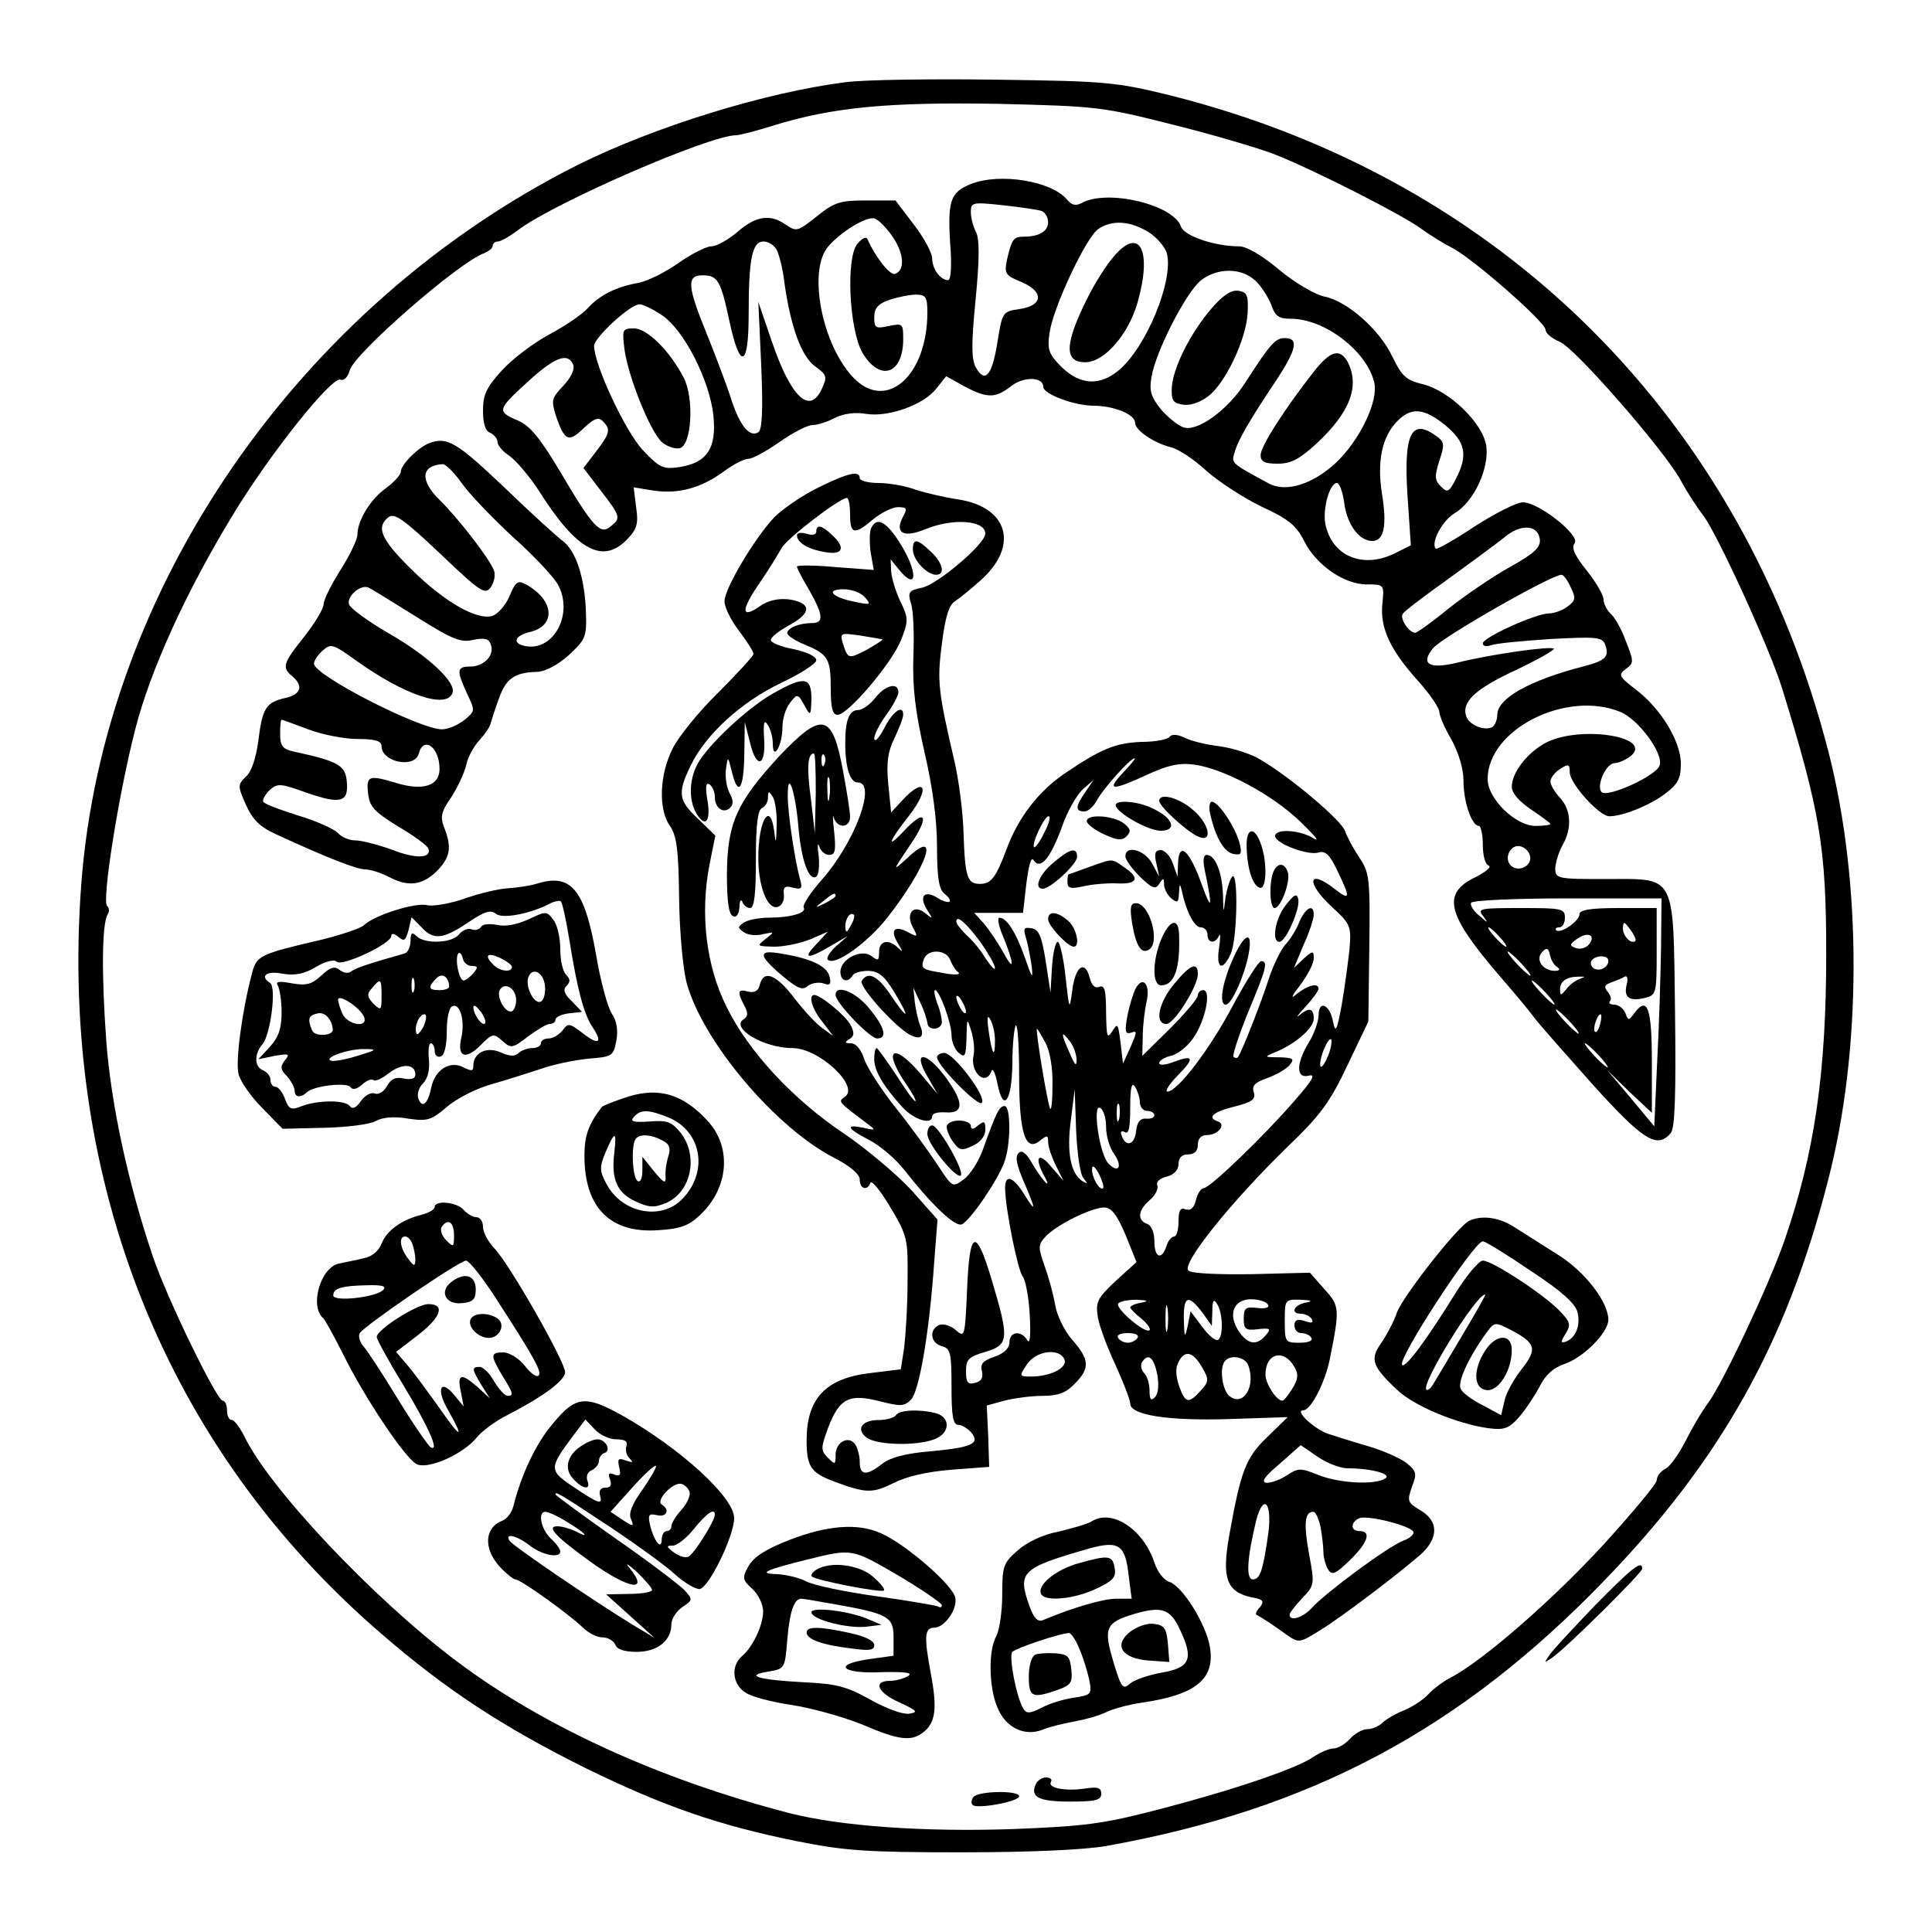 <?xml version="1.0" encoding="UTF-8" standalone="yes"?>
<svg version="1.0" xmlns="http://www.w3.org/2000/svg" width="300pt" height="300pt" viewBox="0 0 400 400" preserveAspectRatio="xMidYMid meet">
  <g transform="translate(0,400) scale(0.1,-0.1)" fill="#000000" stroke="none">
    <path d="M1752 3830 c-167 -21 -396 -92 -555 -171 -579 -291 -984 -878 -1029
-1493 -45 -612 176 -1165 621 -1548 135 -117 253 -194 426 -280 160 -78 272
-117 435 -150 100 -20 145 -23 340 -23 145 0 252 5 300 13 424 76 733 241
1030 548 243 251 379 494 465 831 70 270 70 615 1 885 -177 690 -675 1187
-1361 1360 -114 28 -133 30 -360 33 -132 2 -273 0 -313 -5z m680 -89 c84 -21
178 -49 208 -61 79 -31 266 -126 303 -154 18 -13 47 -31 65 -40 42 -22 192
-153 192 -169 0 -7 13 -18 30 -25 33 -15 212 -220 249 -285 12 -23 34 -57 48
-75 30 -41 135 -270 162 -355 79 -256 92 -330 92 -552 0 -246 -24 -413 -87
-595 -33 -94 -127 -293 -157 -334 -13 -17 -34 -53 -47 -79 -14 -27 -32 -53
-42 -58 -10 -5 -18 -16 -18 -24 0 -7 -51 -68 -112 -135 -107 -116 -249 -239
-314 -273 -16 -8 -37 -24 -47 -35 -10 -11 -33 -26 -50 -33 -18 -7 -38 -19 -45
-26 -7 -7 -21 -13 -31 -13 -10 0 -26 -9 -36 -20 -10 -11 -25 -20 -34 -20 -9 0
-27 -8 -41 -17 -34 -24 -163 -68 -320 -109 -119 -31 -155 -35 -306 -41 -182
-6 -353 6 -459 33 -267 69 -511 180 -690 315 -172 129 -389 359 -440 467 -9
17 -20 32 -25 32 -6 0 -10 9 -10 20 0 11 -4 20 -9 20 -12 0 -116 213 -145 300
-51 151 -86 313 -96 445 -10 139 -9 243 3 262 4 6 3 14 -1 17 -12 7 23 230 58
366 31 122 106 287 204 447 76 125 203 284 221 277 7 -3 15 5 19 19 8 34 228
226 279 243 9 4 17 10 17 15 0 5 5 9 11 9 6 0 25 11 42 24 76 57 396 196 451
196 7 0 42 9 77 20 122 38 239 49 466 45 206 -5 215 -6 365 -44z"/>
    <path d="M2010 3619 c-42 -17 -48 -34 -43 -120 4 -46 2 -79 -4 -79 -16 0 -33
23 -33 45 0 11 -17 43 -38 70 l-38 50 -61 0 c-54 0 -66 -4 -102 -33 -39 -31
-42 -32 -63 -18 -33 24 -63 19 -101 -14 -19 -16 -43 -30 -54 -30 -11 0 -42
-16 -69 -35 -27 -19 -65 -38 -84 -41 -45 -8 -80 -26 -104 -53 -11 -12 -46 -36
-78 -53 -32 -17 -76 -50 -98 -74 -33 -36 -40 -51 -40 -84 0 -27 5 -43 15 -46
8 -4 15 -12 15 -19 0 -7 11 -20 25 -29 14 -10 42 -43 62 -74 77 -122 132 -152
183 -97 19 20 22 32 17 65 l-5 41 43 -7 c51 -7 98 6 145 41 19 14 41 25 49 25
9 0 38 16 65 35 27 19 58 35 68 35 11 0 32 7 47 15 18 9 42 12 65 8 46 -7 119
19 145 53 l20 25 38 -21 c47 -25 64 -25 97 1 26 20 66 19 66 -2 0 -15 65 -39
104 -39 42 0 86 -18 86 -35 0 -16 39 -42 74 -51 15 -3 48 -25 74 -49 26 -23
77 -56 114 -74 55 -25 72 -39 88 -71 25 -50 83 -90 130 -90 36 0 36 0 32 -41
-5 -50 17 -96 76 -161 23 -26 42 -54 42 -62 0 -7 11 -34 25 -57 15 -28 25 -60
25 -86 0 -43 17 -93 32 -93 4 0 8 -18 8 -39 0 -22 5 -41 12 -43 7 -3 -6 -13
-27 -24 -71 -34 -60 -77 51 -206 27 -31 58 -68 69 -83 11 -15 67 -78 123 -141
105 -116 133 -133 161 -100 9 10 11 80 9 249 -4 293 4 277 -145 277 -100 0
-103 1 -103 23 1 12 7 33 15 47 20 35 18 73 -5 98 -11 12 -20 27 -20 34 0 7 9
19 20 26 17 11 20 10 20 -7 0 -23 61 -91 82 -91 27 0 83 22 116 47 26 20 32
31 32 62 0 46 -42 115 -94 154 -34 26 -36 30 -20 42 17 12 17 15 0 58 -9 25
-24 51 -32 57 -7 7 -14 20 -14 29 0 9 -16 36 -35 60 -25 31 -32 47 -25 56 13
16 -74 85 -107 85 -13 0 -58 -23 -100 -50 -42 -28 -78 -48 -80 -46 -12 11 13
58 38 73 41 24 73 94 66 141 -8 47 -77 114 -133 127 -33 8 -42 17 -61 56 -26
56 -94 116 -141 125 -19 4 -59 27 -93 55 -37 31 -68 49 -84 49 -51 0 -114 22
-120 41 -15 45 -151 78 -205 49 -13 -7 -21 -5 -31 7 -32 38 -138 56 -199 32z
m147 -56 c7 -3 13 -13 13 -23 0 -19 -19 -30 -50 -30 -22 0 -25 -5 -35 -47 -6
-30 -4 -33 30 -47 47 -20 45 -49 -5 -56 -34 -5 -35 -6 -45 -69 -11 -69 -26
-86 -45 -51 -9 17 -9 51 0 141 8 83 8 124 1 138 -6 11 -11 30 -11 42 0 20 3
21 67 14 36 -4 72 -9 80 -12z m-309 -53 c24 -35 26 -70 5 -77 -10 -4 -41 35
-57 72 -3 6 -12 1 -21 -10 -24 -29 -17 -178 11 -226 36 -60 84 -44 84 29 0 32
-1 33 -30 27 -27 -6 -30 -4 -30 18 0 19 8 28 31 36 18 6 43 11 55 11 21 0 24
-5 24 -37 0 -131 -85 -206 -153 -135 -66 69 -95 223 -52 272 27 31 77 61 95
58 8 -2 25 -19 38 -38z m529 10 c18 -11 35 -31 39 -45 14 -56 -43 -194 -99
-241 -40 -34 -81 -31 -119 6 -27 27 -30 36 -25 71 7 51 75 197 101 215 28 19
65 17 103 -6z m-769 -37 c5 -10 13 -40 16 -68 13 -92 35 -152 63 -173 25 -18
26 -22 15 -46 -25 -56 -64 -20 -104 97 l-28 82 6 -131 c4 -93 2 -134 -6 -139
-18 -11 -38 13 -56 68 -9 29 -32 89 -50 134 -41 100 -43 123 -10 123 32 0 38
-10 56 -94 22 -103 40 -98 40 12 0 116 7 152 31 152 10 0 22 -8 27 -17z m991
-64 c13 -12 27 -35 33 -50 8 -24 16 -29 41 -29 69 0 156 -66 172 -131 10 -39
-30 -121 -80 -168 -48 -44 -103 -61 -138 -42 -78 42 -78 42 -71 64 7 26 33 70
86 149 42 64 48 88 18 88 -19 0 -29 -10 -81 -91 -36 -57 -99 -103 -128 -94
-11 3 -32 20 -47 37 -21 26 -25 39 -20 67 8 52 72 177 103 201 34 26 83 26
112 -1z m-1228 -72 c45 -30 98 -134 106 -207 7 -68 -13 -98 -70 -107 -34 -5
-41 -2 -76 35 -36 38 -101 177 -101 216 0 17 75 86 94 86 7 0 28 -10 47 -23z
m-184 -103 c3 -9 -5 -26 -21 -43 -24 -25 -25 -30 -15 -62 18 -52 26 -56 57
-26 22 21 31 24 40 15 17 -17 15 -25 -14 -63 l-26 -34 36 -47 c41 -53 42 -57
20 -74 -21 -18 -36 -2 -104 113 -41 69 -63 96 -87 106 -46 20 -45 22 29 89 50
44 75 52 85 26z m1806 -125 c41 -34 47 -61 21 -111 -14 -27 -17 -29 -31 -15
-13 13 -13 21 -3 53 11 33 11 39 -6 51 -52 38 -68 6 -60 -122 l7 -104 -30 -15
c-67 -35 -133 -9 -147 59 -6 32 9 85 24 85 5 0 12 -18 15 -41 6 -45 31 -79 58
-79 25 0 31 33 20 99 -10 65 0 115 30 147 30 32 57 30 102 -7z m195 -235 c2
-17 -10 -29 -62 -58 -36 -20 -93 -59 -127 -86 -34 -28 -65 -50 -69 -50 -13 0
-32 29 -26 39 4 6 46 38 94 72 48 35 100 73 116 86 34 29 70 27 74 -3z m64
-100 c11 -22 10 -28 -7 -40 -10 -8 -28 -14 -38 -14 -27 0 -137 -50 -137 -62 0
-6 8 -7 17 -4 9 4 64 9 123 13 95 5 107 4 113 -11 10 -26 1 -34 -46 -46 -111
-29 -177 -66 -177 -100 0 -10 -5 -22 -10 -25 -15 -9 -47 3 -54 21 -11 30 17
57 101 96 46 22 82 42 80 45 -6 6 -133 -12 -200 -29 -58 -14 -77 -3 -50 30 19
23 245 152 266 152 4 0 13 -12 19 -26z m103 -258 c38 -16 90 -87 81 -111 -8
-22 -108 -67 -120 -55 -12 12 9 60 27 60 7 0 21 6 31 13 54 40 -95 66 -170 31
-39 -19 -74 -62 -74 -93 0 -13 15 -30 40 -47 22 -15 40 -28 40 -30 0 -2 -14
-4 -31 -4 -41 0 -99 56 -99 97 0 103 163 185 275 139z m-187 -299 c4 -20 -25
-34 -40 -19 -15 15 -1 44 19 40 10 -2 19 -11 21 -21z m271 -189 c-1 -57 -4
-163 -8 -236 l-6 -134 -49 59 -49 58 46 -45 47 -44 0 106 c0 110 -9 136 -35
102 -13 -18 -14 -18 -20 -1 -4 9 -14 17 -23 17 -8 0 -12 3 -9 7 4 3 2 12 -4
19 -9 11 -7 15 7 20 11 4 23 9 28 12 5 3 7 -5 4 -16 -7 -27 5 -36 38 -28 23 6
24 9 24 96 l0 90 -80 0 c-58 0 -80 -4 -80 -13 0 -14 -39 -41 -48 -33 -3 3 0 6
6 6 7 0 12 9 12 20 0 19 -7 20 -91 20 -86 0 -91 -1 -78 -17 11 -15 10 -15 -8
1 -13 10 -20 23 -17 27 3 5 93 9 200 9 l194 0 -1 -102z m-53 14 c-9 -8 -26 10
-26 26 1 15 2 15 15 -2 8 -11 13 -21 11 -24z m-281 8 c10 -11 16 -20 13 -20
-3 0 -13 9 -23 20 -10 11 -16 20 -13 20 3 0 13 -9 23 -20z m185 -15 c-6 -8
-19 -11 -27 -8 -14 5 -14 8 2 19 22 16 40 8 25 -11z m-66 -47 c7 -5 5 -8 -5
-8 -25 0 -41 24 -26 39 9 10 13 8 16 -6 2 -10 8 -21 15 -25z m-74 7 c13 -14
21 -25 18 -25 -2 0 -15 11 -28 25 -13 14 -21 25 -18 25 2 0 15 -11 28 -25z
m180 6 c0 -14 -18 -23 -30 -16 -6 4 -8 11 -5 16 8 12 35 12 35 0z m-60 -38
c-8 -3 -21 -12 -27 -21 -12 -14 -13 -14 -13 0 0 17 14 26 40 26 13 0 13 0 0
-5z m-70 -28 c13 -14 21 -25 18 -25 -2 0 -15 11 -28 25 -13 14 -21 25 -18 25
2 0 15 -11 28 -25z m50 -60 c13 -14 21 -25 18 -25 -2 0 -15 11 -28 25 -13 14
-21 25 -18 25 2 0 15 -11 28 -25z m63 -5 c-3 -12 -8 -19 -11 -16 -5 6 5 36 12
36 2 0 2 -9 -1 -20z m-3 -65 c13 -14 21 -25 18 -25 -2 0 -15 11 -28 25 -13 14
-21 25 -18 25 2 0 15 -11 28 -25z"/>
    <path d="M2306 3469 c-15 -17 -39 -55 -53 -83 -49 -97 -51 -136 -6 -136 39 0
89 57 108 123 31 108 5 160 -49 96z"/>
    <path d="M2508 3361 c-44 -51 -80 -124 -82 -164 -1 -27 3 -32 25 -35 14 -2 36
6 51 18 36 28 78 118 81 171 2 38 -1 44 -19 47 -15 2 -32 -9 -56 -37z"/>
    <path d="M2722 3233 c-62 -79 -112 -157 -112 -175 0 -14 8 -18 35 -18 28 0 45
9 81 42 69 64 90 119 64 169 -16 28 -35 23 -68 -18z"/>
    <path d="M1293 3276 c8 -57 53 -169 77 -191 10 -9 27 -15 37 -13 25 5 31 104
8 147 -28 54 -75 101 -102 101 -25 0 -25 -2 -20 -44z"/>
    <path d="M890 3083 c-23 -8 -60 -45 -60 -59 0 -7 -14 -22 -30 -34 -33 -23 -60
-68 -60 -97 0 -10 -16 -43 -35 -73 -19 -30 -35 -62 -35 -71 0 -9 -18 -39 -40
-67 -44 -55 -47 -64 -25 -82 24 -20 18 -38 -14 -45 -40 -9 -48 -21 -56 -88 -5
-36 -14 -65 -26 -75 -17 -17 -17 -19 0 -58 14 -31 29 -46 62 -61 106 -49 168
-73 185 -73 11 0 32 -7 48 -15 41 -22 70 -18 100 11 28 29 32 48 16 90 -9 22
-7 33 14 63 13 20 27 50 31 66 3 17 16 40 28 53 11 12 22 28 23 35 2 6 9 30
17 51 15 42 33 54 80 55 16 1 42 14 65 35 35 33 37 37 35 92 -3 70 -21 124
-48 144 -11 8 -66 58 -122 112 -97 92 -117 104 -153 91z m65 -82 c15 -22 63
-72 106 -112 44 -39 87 -85 95 -101 31 -59 -9 -135 -66 -126 -31 5 -26 22 9
30 54 14 47 68 -12 99 -15 8 -20 4 -32 -25 -8 -19 -24 -37 -35 -41 -32 -10
-99 28 -168 96 -63 62 -74 87 -48 108 12 10 32 -4 107 -75 84 -80 93 -86 105
-70 7 10 10 25 7 34 -8 24 -76 111 -112 146 -42 41 -40 72 5 75 6 1 24 -17 39
-38z m-93 -278 c73 -46 92 -54 117 -48 23 5 33 3 37 -9 9 -22 -14 -46 -42 -46
-29 0 -29 -8 -7 -56 17 -36 17 -36 -6 -55 -13 -10 -33 -19 -46 -19 -46 0 -265
112 -265 136 0 6 8 18 18 27 17 15 21 14 67 -19 103 -74 191 -103 202 -68 7
22 -50 75 -129 121 -44 25 -82 53 -85 61 -7 17 25 44 41 35 6 -3 50 -30 98
-60z m-224 -233 c29 -11 75 -20 102 -20 37 0 50 -4 50 -15 0 -33 69 -47 77
-15 10 37 43 13 43 -32 0 -35 -34 -46 -90 -29 -56 17 -62 15 -58 -21 3 -28 12
-38 62 -69 33 -19 61 -40 63 -46 7 -20 -26 -22 -76 -2 -28 10 -62 19 -75 19
-13 0 -29 7 -36 15 -7 8 -44 25 -81 36 -38 12 -71 24 -74 29 -2 4 4 15 13 24
17 15 23 14 76 -5 72 -25 88 -20 84 23 -3 34 -18 42 -110 62 -23 5 -28 12 -28
36 0 17 1 30 3 30 1 0 26 -9 55 -20z"/>
    <path d="M1695 2991 c-33 -16 -74 -44 -92 -62 -42 -45 -103 -148 -103 -174 0
-12 13 -39 30 -61 16 -21 30 -43 30 -48 0 -4 -33 -40 -73 -80 -40 -39 -83 -92
-95 -117 -27 -55 -29 -125 -5 -159 14 -20 18 -50 19 -150 1 -71 8 -147 16
-176 33 -120 182 -297 303 -360 35 -18 55 -35 55 -46 0 -20 16 -24 22 -7 2 7
21 -16 41 -50 36 -60 37 -66 36 -154 0 -51 -4 -112 -7 -137 l-7 -45 -65 -8
c-91 -11 -130 -53 -130 -139 0 -55 9 -67 56 -85 67 -25 80 -25 123 -4 27 14
70 24 120 28 l79 6 -2 63 -3 64 36 10 c20 5 55 10 79 10 32 0 49 6 67 25 32
32 31 50 -5 91 -16 18 -32 51 -35 71 -4 21 -13 57 -22 81 -14 40 -14 45 2 62
22 24 95 60 121 60 15 0 26 -14 44 -56 l23 -57 -43 -39 c-38 -36 -42 -43 -37
-75 3 -19 20 -64 37 -100 16 -36 30 -71 30 -79 0 -24 79 -36 205 -32 l121 4
-42 -41 c-45 -43 -55 -70 -79 -204 -16 -89 -5 -117 46 -128 24 -4 27 -8 18
-20 -7 -7 -10 -14 -8 -16 15 -8 40 -25 62 -41 26 -18 27 -18 69 8 49 30 169
122 211 159 36 34 35 68 -2 90 -27 16 -28 19 -18 48 11 28 10 33 -11 50 -13
10 -49 26 -80 35 -31 9 -69 21 -84 26 -29 11 -68 48 -50 48 16 0 45 57 55 105
21 105 21 111 -11 146 l-30 34 -119 -3 c-65 -1 -124 1 -132 7 -18 11 86 141
204 256 70 67 89 94 125 170 l43 90 2 153 c2 145 0 156 -21 187 -12 18 -25 42
-29 54 -7 22 -112 111 -175 148 -19 12 -57 24 -85 28 -27 3 -60 11 -73 18 -15
7 -26 7 -30 2 -4 -6 -30 -11 -58 -11 -54 -2 -84 -14 -159 -65 -55 -37 -97 -92
-121 -157 -22 -59 -32 -72 -55 -72 -26 0 -31 13 -34 103 -1 45 -10 111 -18
147 -35 150 -37 169 -27 247 7 56 15 81 27 88 9 6 34 26 55 45 78 71 55 150
-48 166 -27 4 -66 13 -88 20 -21 8 -56 14 -77 14 -22 0 -39 5 -39 10 0 16 -22
12 -85 -19z m65 -56 c0 -42 9 -43 48 -10 17 14 40 25 51 25 19 0 20 -3 10 -21
-17 -33 2 -43 46 -25 58 24 125 19 125 -9 0 -21 -100 -106 -132 -112 -26 -5
-29 -9 -22 -32 5 -14 7 -64 5 -111 -2 -64 4 -113 23 -197 17 -73 26 -141 26
-196 0 -64 4 -88 15 -97 22 -18 11 -24 -14 -9 -27 17 -39 4 -22 -24 13 -20 13
-21 -3 -8 -24 20 -42 1 -26 -29 11 -20 10 -21 -10 -10 -28 15 -38 5 -21 -23
11 -18 11 -20 0 -9 -20 19 -39 14 -39 -9 0 -18 -2 -19 -15 -9 -20 17 -65 -5
-65 -32 0 -19 15 -24 25 -8 3 6 18 10 33 10 21 -1 33 -10 54 -45 34 -56 28
-59 -8 -5 -27 40 -47 50 -60 29 -6 -11 66 -92 99 -111 23 -12 32 -5 22 19 -4
10 -9 32 -11 48 l-3 30 14 -30 c8 -16 14 -36 15 -42 0 -18 30 -16 30 1 0 8 -4
26 -10 40 -5 14 -7 26 -4 26 9 0 34 -68 34 -93 0 -14 7 -30 15 -37 13 -11 15
-6 16 31 1 42 1 43 10 14 5 -16 7 -38 5 -48 -9 -37 25 -68 37 -34 2 6 8 -5 12
-26 12 -62 30 -38 31 41 0 40 4 75 7 79 4 3 7 -43 7 -103 0 -121 13 -161 44
-135 14 11 16 11 16 -3 0 -9 7 -31 16 -49 l16 -32 -26 30 c-25 30 -35 21 -16
-16 19 -34 3 -20 -20 17 -14 26 -24 34 -31 27 -8 -8 -4 -25 10 -58 26 -60 27
-69 1 -27 -23 37 -40 42 -39 10 1 -43 26 -167 36 -180 6 -7 13 -43 15 -81 2
-40 1 -61 -5 -52 -12 21 -37 19 -37 -4 0 -12 -11 -23 -31 -30 -24 -8 -30 -15
-26 -30 3 -13 -1 -21 -14 -24 -15 -4 -19 0 -19 24 0 24 5 30 40 40 49 15 50
26 13 150 -33 110 -46 104 -51 -26 -4 -92 -5 -95 -23 -79 -10 9 -25 14 -34 11
-22 -9 -19 -38 5 -44 18 -5 20 -14 20 -84 0 -60 3 -79 14 -79 7 0 19 -7 27
-16 19 -23 1 -31 -87 -39 -49 -4 -82 -13 -98 -26 -32 -25 -46 -24 -46 4 0 12
-4 28 -9 36 -13 20 -41 6 -41 -21 0 -21 -1 -21 -16 -6 -15 15 -15 20 1 63 23
60 43 70 106 54 43 -11 51 -11 65 3 17 17 38 138 48 283 l7 90 -55 62 c-31 33
-94 86 -140 117 -104 70 -196 168 -242 262 -42 84 -55 192 -35 294 l12 60 -35
34 c-42 39 -44 54 -15 113 31 63 104 130 186 169 40 19 73 40 73 47 0 8 -19
17 -47 23 -27 5 -48 14 -47 19 0 6 17 19 37 30 39 21 47 39 21 49 -27 10 -59
7 -82 -10 -38 -26 -38 -7 0 48 20 29 40 62 46 73 9 18 117 102 135 104 4 1 7
-15 7 -34z m565 -535 c-35 -37 -24 -38 50 -4 43 20 67 25 97 21 61 -8 162 -62
220 -118 29 -28 42 -43 28 -35 -28 18 -80 21 -80 5 0 -15 68 -41 90 -34 14 4
23 -4 39 -38 27 -56 27 -63 -5 -38 -57 45 -61 13 -5 -38 37 -34 39 -39 35 -86
-3 -28 -10 -79 -16 -115 -10 -54 -13 -60 -18 -36 -6 36 -30 47 -30 14 0 -12
-9 -38 -20 -56 -27 -44 -27 -76 0 -69 15 4 7 -10 -29 -51 -63 -73 -176 -182
-189 -182 -5 0 -13 -11 -16 -25 -4 -16 -11 -22 -21 -19 -11 5 -15 -2 -15 -25
0 -17 -4 -31 -9 -31 -5 0 -13 -9 -16 -20 -10 -30 -25 -24 -25 10 0 18 -6 33
-15 36 -21 8 -19 28 5 49 12 10 19 24 16 31 -3 7 6 15 20 18 15 4 24 14 24 26
0 13 7 20 20 20 13 0 20 7 20 20 0 13 7 20 19 20 23 0 40 22 23 28 -24 8 -11
20 34 31 36 9 44 15 40 29 -5 14 2 21 28 30 19 7 40 19 46 27 11 13 7 15 -21
16 -32 0 -32 1 -10 10 42 17 81 50 81 70 0 22 -10 24 -30 7 -8 -7 -3 1 13 18
15 16 27 33 27 37 0 13 -23 7 -44 -10 -15 -13 -13 -7 7 19 15 20 27 44 27 54
0 16 -2 16 -21 -1 l-20 -19 20 48 c12 26 21 54 21 62 0 24 -17 15 -30 -15 -6
-16 -20 -38 -30 -48 -9 -11 -24 -42 -33 -69 -13 -42 -55 -150 -64 -163 -2 -2
-6 -2 -9 1 -3 3 11 45 30 92 38 91 42 106 27 106 -5 0 -31 -41 -58 -91 -48
-91 -115 -179 -136 -179 -6 0 4 16 23 35 35 36 31 42 -14 25 -14 -5 -26 -6
-26 -1 0 5 11 12 24 15 14 3 34 19 46 36 25 35 39 100 21 100 -6 0 -11 -5 -11
-11 0 -6 -26 -37 -57 -68 l-58 -57 1 41 c0 22 4 54 8 72 8 35 -8 54 -23 26 -5
-10 -13 -36 -17 -57 -6 -32 -4 -38 8 -34 13 5 12 1 -1 -29 l-16 -35 -5 43 c-5
40 -6 42 -17 24 -11 -17 -12 -12 -13 39 0 46 -3 57 -14 53 -9 -4 -16 3 -20 19
-10 38 -30 23 -36 -27 -6 -42 -6 -41 -14 29 -4 39 -12 72 -16 72 -5 0 -10 -24
-12 -52 l-3 -53 -10 65 c-8 51 -14 66 -29 68 -16 3 -18 0 -12 -19 4 -13 9 -40
12 -59 3 -29 1 -26 -14 17 -19 54 -38 83 -53 83 -4 0 -2 -15 5 -32 25 -60 28
-85 5 -43 -12 22 -31 50 -42 63 l-20 22 50 0 51 0 7 61 c5 38 10 57 15 48 14
-21 35 4 59 70 11 32 31 66 43 77 l22 19 -17 -25 c-21 -30 -21 -40 -2 -40 8 0
19 10 26 23 12 23 69 87 78 87 3 0 -8 -13 -24 -30z m-163 -124 c-9 -19 -19
-32 -21 -30 -6 6 21 64 30 64 5 0 1 -15 -9 -34z m-131 -228 c16 -23 29 -46 29
-52 0 -6 -8 3 -19 19 -10 17 -28 39 -40 49 -11 11 -21 23 -21 28 0 15 20 -2
51 -44z m-64 -35 c4 -10 11 -22 17 -26 6 -5 -7 -6 -29 -2 -47 8 -49 9 -42 30
9 21 46 19 54 -2z m33 -108 c0 -5 -5 -3 -10 5 -5 8 -10 20 -10 25 0 6 5 3 10
-5 5 -8 10 -19 10 -25z m60 -59 c0 -39 -6 -30 -13 19 -4 27 -3 35 3 25 5 -8
10 -28 10 -44z m105 -6 c9 -17 15 -53 14 -87 0 -32 -2 -53 -5 -48 -6 14 -31
165 -27 165 1 0 9 -13 18 -30z m64 -35 c0 -14 -4 -10 -14 14 -19 42 -19 50 0
25 8 -10 14 -28 14 -39z m521 10 c-6 -15 -13 -26 -16 -23 -2 3 0 18 6 33 6 15
13 26 16 23 2 -3 0 -18 -6 -33z m-390 -97 c0 -10 7 -18 15 -18 8 0 15 -4 15
-9 0 -5 -8 -8 -17 -7 -13 1 -19 -8 -21 -27 -3 -28 -22 -33 -30 -7 -3 7 0 10 7
6 8 -5 11 10 11 51 0 41 3 54 10 43 5 -8 10 -23 10 -32z m-117 -157 c10 -12 9
-13 -1 -7 -25 15 -34 59 -25 126 l8 65 3 -85 c2 -46 8 -91 15 -99z m74 122
c-3 -10 -5 -4 -5 12 0 17 2 24 5 18 2 -7 2 -21 0 -30z m-27 -16 c0 -18 7 -43
16 -55 19 -27 10 -43 -11 -21 -19 19 -34 126 -17 115 7 -4 12 -22 12 -39z m-6
-127 c-7 -6 -24 22 -23 40 0 9 6 5 14 -10 7 -14 11 -27 9 -30z m79 -237 c-13
-2 -23 -7 -23 -10 0 -2 10 -13 23 -23 12 -10 20 -21 17 -24 -9 -8 -71 45 -65
55 4 5 21 8 38 8 24 -1 26 -3 10 -6z m54 -55 c-2 -13 -4 -3 -4 22 0 25 2 35 4
23 2 -13 2 -33 0 -45z m72 35 l20 -28 1 30 c0 23 3 27 10 15 12 -19 13 -67 2
-74 -5 -3 -20 9 -33 27 l-24 32 -6 -30 c-6 -27 -7 -26 -8 13 -1 49 9 53 38 15z
m136 16 c4 -6 -4 -9 -22 -7 -24 3 -28 0 -28 -22 0 -22 4 -25 29 -22 26 3 28 1
17 -12 -19 -23 -38 -20 -57 9 -22 34 -10 65 26 65 16 0 32 -5 35 -11z m78 4
c-25 -5 -32 -23 -9 -23 8 0 18 -5 22 -11 4 -8 0 -9 -15 -4 -15 5 -21 2 -21 -9
0 -9 6 -16 14 -16 8 0 18 -4 21 -10 4 -6 -7 -10 -24 -10 -30 0 -31 1 -31 45 0
44 0 45 33 44 23 -1 26 -3 10 -6z m-348 -73 c-3 -5 -12 -10 -20 -10 -8 0 -17
5 -20 10 -4 6 5 10 20 10 15 0 24 -4 20 -10z m-151 -45 c6 -17 -29 -35 -70
-35 -24 0 -24 1 -8 25 19 29 68 35 78 10z m286 -18 c13 -23 13 -28 -4 -46 -25
-28 -32 -27 -45 10 -7 22 -8 37 0 51 13 24 30 19 49 -15z m191 1 c8 -14 6 -25
-6 -44 -8 -13 -17 -24 -20 -24 -12 0 -35 35 -35 54 0 45 39 55 61 14z m-285
-14 c4 -22 2 -40 -5 -47 -8 -8 -11 -5 -11 14 0 14 -5 30 -11 36 -6 6 -8 16 -5
22 13 21 25 11 32 -25z m188 20 c17 -44 -10 -88 -39 -64 -15 13 -21 61 -8 73
12 13 41 7 47 -9z m206 -214 c49 0 93 -12 78 -21 -21 -14 -95 -10 -138 7 -37
15 -42 15 -65 0 -13 -9 -32 -16 -42 -16 -13 1 -6 12 26 39 l44 39 35 -24 c19
-13 47 -24 62 -24z m-164 -134 c-11 -77 -17 -96 -32 -96 -15 0 -12 44 7 123
15 56 33 36 25 -27z m108 13 c3 -17 6 -41 6 -53 0 -11 5 -28 10 -36 8 -12 15
-9 45 20 37 36 45 60 20 60 -20 0 -19 19 0 27 18 6 103 -15 111 -28 3 -5 -7
-14 -21 -19 -30 -11 -160 -107 -189 -139 -18 -20 -46 -29 -46 -14 0 4 12 19
26 34 26 27 26 29 14 93 -11 61 -9 86 9 86 5 0 11 -14 15 -31z"/>
    <path d="M1803 2905 c-3 -9 -3 -32 0 -51 l6 -34 -80 6 c-43 4 -79 4 -79 1 0
-3 11 -25 25 -48 30 -53 31 -69 6 -69 -26 0 -51 -10 -51 -21 0 -5 17 -16 37
-24 48 -20 53 -29 53 -92 0 -39 4 -53 14 -53 22 0 114 109 132 156 15 39 15
44 -2 79 -10 21 -18 49 -19 62 l-1 25 17 -21 c39 -48 40 -5 2 55 -29 46 -49
55 -60 29z m-12 -142 c13 -15 11 -16 -21 -9 -47 9 -63 26 -23 26 17 0 37 -8
44 -17z m36 -87 c1 -1 -13 -10 -32 -21 -39 -20 -39 -20 -50 13 -6 22 -5 22 37
16 24 -4 44 -7 45 -8z"/>
    <path d="M1690 2899 c0 -6 -9 -8 -20 -4 -11 3 -20 2 -20 -3 0 -15 22 -29 58
-35 37 -7 44 9 14 36 -21 20 -32 22 -32 6z"/>
    <path d="M1890 2862 c0 -21 29 -52 48 -52 20 0 14 25 -11 48 -28 27 -37 28
-37 4z"/>
    <path d="M1600 2564 c-53 -30 -135 -107 -156 -146 -17 -32 -18 -72 -4 -99 19
-34 32 -22 25 22 -5 29 -4 40 4 35 6 -4 11 -16 11 -26 0 -23 18 -36 32 -22 7
7 6 17 -2 31 -6 12 -9 34 -7 49 4 27 4 27 12 -5 13 -54 25 -38 26 35 l1 67 11
-43 c13 -55 33 -49 29 9 -2 32 0 40 7 29 6 -8 11 -26 11 -40 0 -37 20 -4 20
35 0 17 7 39 15 49 16 21 17 21 33 -9 10 -18 11 -15 12 18 0 46 -15 48 -80 11z"/>
    <path d="M1812 2555 c-11 -14 -27 -25 -35 -25 -19 0 -27 -21 -27 -68 0 -52 10
-82 26 -82 40 0 -6 -124 -75 -202 -23 -26 -40 -52 -37 -57 7 -11 -27 -21 -74
-21 -19 0 -42 -5 -50 -10 -13 -9 -13 -11 0 -20 8 -6 26 -8 40 -4 24 5 24 5 5
-10 -19 -15 -18 -15 18 -16 21 0 54 7 74 15 l37 16 -24 -26 c-29 -30 -19 -32
29 -4 l36 21 -24 -21 c-13 -12 -21 -25 -17 -28 14 -14 81 34 123 87 83 106
111 189 42 124 -32 -29 -32 -29 5 26 42 61 33 79 -14 28 -36 -38 -30 -20 12
33 44 57 34 83 -13 33 l-24 -26 -6 59 c-4 45 -1 66 13 95 10 21 18 42 18 48 0
22 -21 8 -39 -27 -11 -21 -20 -31 -21 -22 0 8 11 30 25 49 14 19 25 40 25 47
0 21 -27 15 -48 -12z m-82 -410 c0 -2 -10 -9 -22 -15 -22 -11 -22 -10 -4 4 21
17 26 19 26 11z m31 -62 c-8 -15 -10 -15 -11 -2 0 17 10 32 18 25 2 -3 -1 -13
-7 -23z"/>
    <path d="M1612 2433 c-87 -95 -106 -137 -107 -242 0 -59 4 -85 13 -88 7 -3 12
5 13 19 0 13 3 17 6 11 2 -7 10 -13 16 -13 9 0 12 31 12 102 0 72 4 102 13
105 6 3 12 12 12 21 0 15 2 15 10 2 5 -8 9 -35 8 -60 -1 -36 -2 -39 -5 -12 -8
65 -33 25 -33 -54 0 -58 18 -106 39 -102 9 2 15 12 14 25 -2 17 2 20 19 15 18
-4 20 -2 14 19 -10 36 -26 140 -25 174 0 53 16 5 22 -67 6 -70 22 -113 37
-103 5 3 7 22 5 43 -3 20 -2 29 1 20 3 -10 12 -18 21 -18 12 0 14 9 10 48 -3
26 -3 39 -1 30 7 -24 34 -23 34 1 0 11 -7 54 -15 97 -22 118 -43 122 -133 27z
m77 -75 l-2 -83 -8 70 c-9 65 -7 95 6 95 3 0 4 -37 4 -82z m18 60 c-3 -8 -6
-5 -6 6 -1 11 2 17 5 13 3 -3 4 -12 1 -19z m10 -70 c-2 -13 -4 -5 -4 17 -1 22
1 32 4 23 2 -10 2 -28 0 -40z"/>
    <path d="M1582 2019 c2 -7 21 -26 41 -42 29 -24 39 -28 50 -18 8 6 22 8 32 5
13 -5 16 -2 13 12 -4 23 -37 39 -97 49 -33 6 -42 4 -39 -6z"/>
    <path d="M1573 1961 c-3 -13 -11 -17 -24 -14 -22 6 -23 0 -8 -29 8 -15 8 -22
-1 -28 -29 -18 41 -60 101 -60 55 0 140 -80 108 -101 -14 -10 -15 -9 46 -55
19 -14 19 -15 -7 -9 -39 8 -35 -1 11 -25 22 -11 55 -39 73 -62 59 -75 105
-118 119 -113 17 7 74 90 88 128 14 36 14 117 1 117 -11 0 -17 -12 -45 -90 -9
-25 -27 -53 -40 -62 -23 -17 -23 -17 -55 32 -18 27 -56 80 -86 117 -30 38 -59
83 -65 101 -6 19 -17 32 -27 32 -13 0 -14 2 -3 9 10 6 10 13 2 29 -10 19 -62
62 -75 62 -13 0 -5 -29 17 -56 l22 -29 -22 16 c-13 9 -39 37 -58 62 -38 50
-64 60 -72 28z"/>
    <path d="M1730 1940 c0 -16 71 -90 86 -90 22 0 16 23 -17 63 -28 34 -69 50
-69 27z"/>
    <path d="M1810 1807 c0 -24 19 -56 58 -99 25 -27 62 -38 62 -19 0 6 12 9 27 8
39 -3 39 20 2 71 -40 55 -71 59 -40 5 l22 -38 -36 43 c-56 65 -78 50 -30 -21
14 -20 23 -37 20 -37 -3 0 -21 25 -40 55 -20 30 -38 55 -40 55 -3 0 -5 -10 -5
-23z"/>
    <path d="M1940 1811 c0 -17 87 -105 93 -94 9 14 -59 103 -78 103 -8 0 -15 -4
-15 -9z"/>
    <path d="M1960 1667 c0 -7 6 -22 14 -32 12 -17 18 -18 40 -7 16 7 26 20 26 33
0 18 -2 19 -15 9 -10 -9 -15 -9 -15 -1 0 6 -11 11 -25 11 -14 0 -25 -6 -25
-13z"/>
    <path d="M1920 1652 c0 -22 69 -104 70 -83 0 19 -48 101 -60 101 -6 0 -10 -8
-10 -18z"/>
    <path d="M1855 1070 c-3 -5 -19 -10 -35 -10 -36 0 -49 -19 -25 -37 22 -15 102
-17 139 -3 33 12 35 45 4 54 -35 9 -76 7 -83 -4z"/>
    <path d="M2400 2342 c0 -12 62 -68 83 -75 29 -11 20 29 -14 57 -29 25 -69 35
-69 18z"/>
    <path d="M2310 2333 c0 -15 67 -53 93 -53 34 0 27 25 -14 45 -30 16 -79 20
-79 8z"/>
    <path d="M2506 2313 c11 -48 29 -78 48 -81 16 -3 18 0 12 24 -9 32 -43 84 -57
84 -5 0 -7 -12 -3 -27z"/>
    <path d="M2250 2300 c0 -6 16 -18 35 -27 28 -13 38 -14 48 -4 9 10 8 15 -7 27
-23 16 -76 19 -76 4z"/>
    <path d="M2581 2248 c1 -46 12 -81 27 -86 15 -5 16 55 2 92 -13 36 -30 32 -29
-6z"/>
    <path d="M2181 2214 c-30 -25 -41 -54 -22 -54 16 0 71 51 71 66 0 21 -15 17
-49 -12z"/>
    <path d="M2330 2227 c0 -7 14 -26 30 -42 26 -25 32 -27 40 -15 8 13 10 13 10
-1 0 -9 7 -22 15 -29 13 -10 15 -9 16 11 1 20 2 21 6 4 9 -43 26 -75 39 -75 8
0 14 -7 14 -15 0 -18 16 -20 24 -2 3 6 3 -5 0 -25 -7 -44 7 -50 24 -13 14 31
16 174 3 160 -5 -6 -11 -26 -14 -45 -4 -33 -4 -32 -5 8 -2 47 -16 82 -34 82
-6 0 -8 -11 -4 -30 17 -81 15 -89 -6 -31 -25 70 -47 91 -49 44 l-1 -28 -10 28
c-5 15 -17 27 -25 27 -11 0 -14 -7 -9 -27 l6 -28 -15 28 c-16 28 -55 38 -55
14z"/>
    <path d="M2255 2205 c-22 -8 -41 -15 -42 -15 -2 0 -3 -7 -3 -16 0 -13 6 -15
33 -9 17 4 49 7 70 6 42 -2 48 11 15 33 -27 19 -23 19 -73 1z"/>
    <path d="M2636 2194 c-9 -24 -7 -74 3 -74 13 0 34 57 27 75 -7 20 -22 19 -30
-1z"/>
    <path d="M2662 2126 c-22 -28 -30 -76 -13 -76 13 0 43 68 39 88 -3 13 -8 11
-26 -12z"/>
    <path d="M2344 2088 c8 -47 19 -64 35 -54 24 15 1 96 -27 96 -12 0 -13 -9 -8
-42z"/>
    <path d="M2170 2097 c0 -14 41 -57 53 -57 14 0 6 38 -11 53 -22 20 -42 22 -42
4z"/>
    <path d="M2404 2055 c-18 -44 -19 -95 0 -95 28 0 40 36 37 108 -2 33 -20 27
-37 -13z"/>
    <path d="M2551 2011 c-22 -51 -27 -91 -13 -91 12 0 39 61 47 104 10 52 -9 45
-34 -13z"/>
    <path d="M2431 1963 c-33 -40 -41 -83 -16 -83 16 0 65 78 65 103 0 27 -16 20
-49 -20z"/>
    <path d="M1110 2170 c-14 -4 -40 -8 -58 -9 -18 -1 -58 -10 -89 -21 -31 -11
-67 -17 -79 -14 -24 6 -110 -21 -131 -42 -7 -6 -45 -19 -85 -29 -133 -31 -137
-33 -147 -73 -20 -76 -34 -181 -27 -206 3 -14 25 -46 49 -70 l42 -43 85 2 c47
1 96 7 108 14 14 8 39 10 67 5 40 -6 48 -3 80 24 19 17 60 38 92 47 32 9 78
24 103 32 25 9 68 18 97 21 50 4 53 5 59 37 4 22 1 41 -9 56 -9 13 -24 69 -33
123 -24 136 -52 169 -124 146z m69 -117 c16 -100 29 -151 48 -180 22 -33 12
-38 -22 -11 -26 20 -29 20 -40 5 -7 -9 -20 -17 -29 -17 -9 0 -16 -4 -16 -10 0
-5 -8 -10 -18 -10 -10 0 -23 -5 -28 -10 -8 -8 -19 -7 -37 1 -29 13 -57 0 -57
-28 0 -11 -4 -11 -20 -3 -28 15 -59 -4 -67 -41 -7 -35 -19 -45 -27 -23 -3 8 1
23 10 31 10 11 14 28 12 50 -2 18 0 33 4 33 4 0 8 -7 8 -16 0 -9 6 -14 13 -11
7 2 12 22 12 52 0 28 5 50 12 52 16 6 26 -31 18 -66 -9 -40 9 -46 40 -15 25
25 27 25 45 9 18 -16 21 -16 53 9 19 14 39 26 45 26 7 0 12 4 12 9 0 5 12 11
28 13 l27 3 -21 22 c-16 15 -19 24 -11 32 8 8 8 14 -1 23 -7 7 -12 30 -12 53
0 23 -6 50 -14 60 -14 19 -15 19 -51 2 -24 -11 -48 -16 -65 -12 -16 3 -31 2
-34 -4 -4 -6 -13 -8 -20 -5 -7 3 -19 -2 -26 -11 -15 -18 -71 -20 -88 -3 -9 9
-12 7 -12 -10 0 -13 -6 -24 -12 -26 -78 -22 -104 -31 -112 -38 -5 -4 -16 -2
-23 4 -10 8 -19 6 -38 -12 -20 -18 -30 -21 -60 -16 -27 5 -35 4 -30 -4 4 -7 8
-32 8 -56 0 -33 -6 -51 -24 -71 l-24 -26 34 7 c29 5 32 4 21 -9 -10 -13 -10
-19 4 -33 9 -10 16 -24 16 -30 0 -14 12 -16 26 -3 14 13 83 21 90 10 4 -6 13
-4 23 5 10 9 20 13 24 10 3 -4 18 3 32 14 27 21 55 20 55 -3 0 -8 -9 -11 -24
-8 -17 4 -27 -1 -35 -16 -6 -11 -17 -18 -25 -15 -8 3 -21 -4 -29 -16 -9 -13
-17 -17 -22 -11 -8 14 -65 14 -100 1 -22 -9 -27 -7 -35 15 -5 14 -14 25 -20
25 -5 0 -10 6 -10 14 0 8 -7 16 -15 20 -19 7 -19 34 -1 55 16 19 29 118 15
126 -22 14 -7 26 26 19 26 -4 44 -1 69 14 20 12 38 16 43 11 11 -11 113 37
113 53 0 6 6 6 15 -2 12 -10 15 -7 21 15 l6 26 20 -20 c25 -28 45 -26 97 9 34
23 47 27 58 18 13 -11 72 0 113 22 8 4 18 6 21 4 3 -2 11 -38 18 -81z m-202
-53 c13 0 13 -3 3 -15 -7 -8 -16 -15 -20 -15 -10 0 -19 47 -11 56 3 3 7 -1 9
-10 2 -9 10 -16 19 -16z m83 -2 c0 -12 -25 -9 -38 4 -20 20 -14 27 13 15 14
-7 25 -15 25 -19z m-130 -40 c0 -5 -9 -8 -20 -8 -23 0 -25 6 -7 24 12 13 26 4
27 -16z m198 3 c2 -13 -1 -28 -6 -33 -13 -13 -36 28 -28 49 8 21 30 11 34 -16z
m-271 -13 c-3 -7 -5 -2 -5 12 0 14 2 19 5 13 2 -7 2 -19 0 -25z m-67 -10 c0
-30 -1 -31 -17 -16 -13 14 -14 20 -3 32 18 22 20 20 20 -16z m278 -2 c2 -10
-1 -23 -6 -28 -12 -12 -36 27 -27 43 10 15 29 5 33 -15z m-314 -42 c8 -22 -31
-17 -44 5 -5 11 -10 25 -10 31 0 14 47 -17 54 -36z m250 -13 c-6 -6 -24 19
-24 34 1 6 7 1 15 -9 8 -11 12 -22 9 -25z m-315 -12 c2 -14 -38 -16 -43 -2
-10 24 -7 31 12 35 15 3 29 -12 31 -33z m188 6 c-7 -13 -14 -20 -15 -14 -5 14
6 39 17 39 5 0 4 -11 -2 -25z m-137 -61 c-25 -8 -49 -12 -55 -10 -16 6 37 25
70 24 27 0 25 -2 -15 -14z"/>
    <path d="M1287 1725 c-21 -7 -40 -15 -41 -17 -28 -36 -36 -60 -36 -101 0 -107
53 -161 153 -154 46 3 63 9 87 32 58 55 65 137 18 191 -54 61 -108 76 -181 49z
m98 -39 c68 -29 82 -112 28 -168 -44 -46 -126 -30 -158 32 -14 26 -14 34 -1
65 19 44 23 44 18 0 -7 -56 5 -84 43 -102 28 -13 39 -14 63 -4 53 22 69 97 31
146 -19 23 -28 26 -65 23 -33 -2 -40 0 -32 9 14 17 31 16 73 -1z m-14 -47 c15
-7 18 -16 13 -32 -4 -12 -7 -31 -6 -42 1 -17 -3 -15 -24 10 l-24 30 0 -28 c0
-16 -4 -26 -10 -22 -11 7 -14 78 -3 88 9 10 32 8 54 -4z"/>
    <path d="M900 1501 c0 -5 -12 -12 -27 -16 -41 -10 -73 -33 -83 -60 -6 -15 -20
-27 -37 -30 -15 -4 -38 -8 -51 -11 -39 -8 -62 -90 -32 -114 3 -3 22 -37 41
-75 44 -89 127 -213 151 -226 23 -13 99 21 126 56 10 12 38 33 62 45 74 38
120 72 120 89 0 22 -117 227 -147 257 -12 13 -23 32 -23 44 0 11 -6 20 -14 20
-7 0 -19 7 -26 15 -13 16 -60 21 -60 6z m40 -58 c0 -25 -1 -26 -16 -11 -9 9
-13 21 -10 27 13 20 26 11 26 -16z m-86 -19 c3 -9 6 -23 6 -32 -1 -15 -3 -14
-15 2 -17 22 -20 46 -6 46 5 0 12 -7 15 -16z m172 -111 c79 -122 97 -154 89
-161 -4 -4 -17 5 -29 21 -12 15 -32 27 -44 27 -27 0 -27 -6 -2 -48 23 -37 24
-42 11 -42 -6 0 -18 14 -28 30 -9 17 -23 30 -30 30 -17 0 -16 -5 4 -38 l17
-27 -25 23 c-34 30 -43 28 -35 -9 l6 -31 -19 23 c-29 36 -39 13 -13 -31 35
-62 26 -59 -19 6 -23 32 -52 72 -65 87 l-24 28 43 33 c50 38 60 66 24 66 -24
0 -107 -53 -107 -68 0 -5 24 -49 54 -98 55 -91 77 -142 57 -130 -5 4 -36 48
-67 99 -31 51 -63 100 -71 109 -8 9 -12 22 -8 28 9 15 206 150 220 150 6 0 34
-35 61 -77z m-233 16 c-15 -15 -103 -25 -103 -11 0 15 18 20 70 21 32 1 41 -2
33 -10z"/>
    <path d="M936 1347 c-28 -20 -14 -49 21 -45 22 2 28 8 28 28 0 29 -22 37 -49
17z"/>
    <path d="M975 1270 c-9 -15 14 -40 37 -40 23 0 36 29 17 41 -19 12 -46 11 -54
-1z"/>
    <path d="M3043 1473 c-22 -8 -139 -157 -151 -191 -6 -18 -21 -46 -32 -62 -24
-34 -20 -48 32 -97 35 -34 125 -71 190 -80 32 -4 42 -1 63 23 14 16 33 45 43
64 12 24 28 38 51 46 39 13 91 65 91 92 -1 37 -47 97 -101 132 -30 19 -71 45
-90 57 -32 22 -69 28 -96 16z m126 -104 c64 -42 93 -68 97 -86 7 -27 -4 -54
-25 -61 -10 -3 -10 0 0 16 12 19 10 25 -11 47 -32 34 -140 105 -160 105 -8 0
-34 -31 -57 -68 -58 -94 -103 -155 -110 -148 -11 11 149 256 167 256 5 0 49
-27 99 -61z m-140 -131 c-27 -46 -54 -91 -60 -101 -6 -11 -13 -17 -16 -14 -11
12 103 197 122 197 2 0 -19 -37 -46 -82z m100 8 c51 -27 54 -39 22 -80 -16
-20 -33 -50 -36 -66 l-7 -30 -39 21 c-22 11 -42 26 -45 34 -6 14 15 61 48 108
23 32 21 31 57 13z"/>
    <path d="M3075 1204 c-25 -39 -25 -78 2 -82 25 -4 53 40 53 83 0 34 -32 34
-55 -1z"/>
    <path d="M1145 1053 c-36 -42 -66 -107 -82 -171 -3 -13 -13 -26 -22 -30 -38
-14 -41 -58 -6 -96 13 -14 28 -26 32 -26 11 0 111 -72 139 -99 12 -12 30 -21
41 -21 12 0 23 -7 27 -15 3 -10 19 -15 44 -15 43 0 72 23 72 57 0 11 10 27 23
36 21 14 22 15 4 35 -11 11 -75 60 -143 107 -68 48 -124 89 -124 91 0 7 8 2
120 -72 52 -35 110 -77 128 -94 18 -16 41 -30 50 -30 19 1 72 110 72 147 0 43
-111 144 -231 212 -77 43 -97 41 -144 -16z m131 -33 c18 0 24 -4 21 -14 -3 -7
0 -19 6 -25 9 -9 8 -10 -7 -5 -16 6 -18 4 -14 -14 4 -16 2 -19 -10 -15 -11 5
-14 2 -9 -10 4 -12 1 -17 -9 -17 -11 0 -15 -6 -11 -19 4 -16 -4 -14 -49 16
-59 39 -59 41 -7 111 l25 33 19 -20 c11 -12 31 -21 45 -21z m55 -103 c-21 -29
-30 -49 -25 -61 7 -17 6 -18 -18 -2 l-24 16 45 50 c24 27 47 48 49 45 2 -2
-10 -23 -27 -48z m97 -7 c1 -9 -7 -25 -18 -37 -11 -12 -20 -27 -20 -33 0 -5
-4 -10 -10 -10 -5 0 -10 -8 -10 -17 0 -24 -16 -4 -24 29 -5 22 -3 25 14 21 20
-5 28 11 10 22 -13 8 22 46 40 43 8 -2 16 -10 18 -18z m-254 -61 c37 -22 51
-37 17 -19 -11 5 -27 10 -37 10 -24 0 -3 -22 72 -76 78 -55 119 -61 77 -10
-10 12 -3 8 15 -8 17 -17 32 -33 32 -38 0 -4 -21 -8 -47 -8 l-48 -1 50 -45 50
-45 -45 27 c-80 49 -248 163 -255 174 -11 17 15 11 42 -10 26 -20 63 -27 63
-12 0 5 -9 17 -20 27 -20 19 -27 55 -11 55 6 0 26 -9 45 -21z m306 15 c0 -13
-44 -83 -55 -87 -6 -3 -19 1 -30 9 -16 12 -16 14 -2 14 9 0 29 16 44 35 26 32
43 44 43 29z"/>
    <path d="M1208 1009 c-32 -18 -42 -48 -22 -70 21 -23 38 -25 30 -4 -3 9 1 18
9 21 8 4 15 12 15 19 0 7 5 15 12 17 14 5 2 28 -15 28 -7 0 -20 -5 -29 -11z"/>
    <path d="M2260 850 c-8 -5 -39 -14 -68 -21 -33 -6 -66 -22 -85 -39 -30 -26
-32 -33 -32 -92 0 -35 -6 -73 -12 -85 -17 -29 -16 -106 2 -148 17 -42 56 -61
94 -46 14 6 44 13 66 17 22 4 51 12 65 19 14 7 47 16 75 20 111 16 151 49 140
115 -8 48 -57 126 -84 135 -11 3 -25 21 -31 40 -23 69 -88 112 -130 85z m77
-114 l6 -46 -32 0 c-27 0 -89 -18 -151 -44 -11 -5 -19 3 -28 27 -26 73 -19 80
123 121 62 17 75 8 82 -58z m106 -110 c29 -61 21 -79 -38 -89 -27 -5 -57 -15
-66 -23 -14 -13 -18 -8 -34 46 -21 70 -16 81 45 99 56 16 73 10 93 -33z m-209
-38 c8 -18 17 -47 21 -65 6 -31 5 -32 -32 -38 -21 -3 -51 -12 -67 -21 -24 -12
-31 -12 -37 -2 -15 24 -31 110 -23 118 8 8 97 38 117 39 4 1 14 -14 21 -31z"/>
    <path d="M2235 764 c-49 -13 -90 -47 -79 -65 9 -15 67 -10 112 11 35 16 43 24
40 42 -4 28 -12 29 -73 12z"/>
    <path d="M2339 621 c-34 -28 -16 -55 40 -59 l42 -3 -3 38 c-3 32 -7 38 -29 41
-14 2 -36 -6 -50 -17z"/>
    <path d="M2143 574 c-7 -3 -13 -23 -13 -45 0 -43 7 -46 59 -28 28 10 32 15 29
43 -3 27 -7 31 -33 33 -16 1 -36 0 -42 -3z"/>
    <path d="M1635 812 c-49 -19 -74 -35 -85 -54 -14 -25 -13 -29 8 -48 12 -11 22
-32 22 -46 0 -29 -22 -75 -44 -93 -23 -20 -20 -58 7 -75 12 -9 56 -20 96 -26
40 -6 105 -24 145 -40 77 -33 102 -36 127 -17 26 20 30 49 16 123 -14 75 -13
94 7 94 21 0 48 37 44 61 -3 26 -104 113 -155 135 -48 21 -110 16 -188 -14z
m225 -74 c49 -29 89 -57 90 -61 0 -5 -3 -6 -8 -3 -4 2 -61 12 -126 21 -66 9
-132 23 -147 31 -15 8 -43 14 -61 15 -41 1 -22 9 67 31 89 22 89 22 185 -34z
m-134 -59 c113 -20 124 -26 124 -69 l0 -38 -50 -7 c-78 -11 -58 -31 26 -27 48
1 65 -1 54 -8 -8 -5 -25 -10 -37 -10 -37 0 -26 -25 20 -45 36 -17 39 -20 19
-23 -13 -2 -48 11 -80 29 -48 27 -70 33 -137 36 -95 5 -125 14 -75 22 35 6 35
6 40 66 5 59 14 85 29 85 4 0 34 -5 67 -11z"/>
    <path d="M1690 750 c-8 -5 -12 -11 -9 -14 8 -8 143 -34 149 -29 3 3 -8 16 -23
29 -29 25 -88 32 -117 14z"/>
    <path d="M1680 662 c0 -15 74 -34 113 -30 l32 4 -26 11 c-40 18 -119 27 -119
15z"/>
    <path d="M1670 620 c0 -14 33 -26 93 -33 37 -5 47 -4 47 7 0 9 -19 18 -50 25
-64 14 -90 14 -90 1z"/>
    <path d="M2144 305 c-11 -26 7 -35 72 -35 52 0 64 3 64 16 0 13 -7 15 -34 11
-40 -6 -78 1 -70 14 3 5 -2 9 -11 9 -8 0 -18 -7 -21 -15z"/>
    <path d="M2015 279 c-4 -6 -5 -13 -1 -16 8 -9 96 7 96 18 0 13 -87 11 -95 -2z"/>
    <path d="M3304 678 c-44 -46 -87 -92 -95 -103 -13 -19 -13 -19 6 -6 32 23 185
175 185 183 0 19 -20 3 -96 -74z"/>
  </g>
</svg>